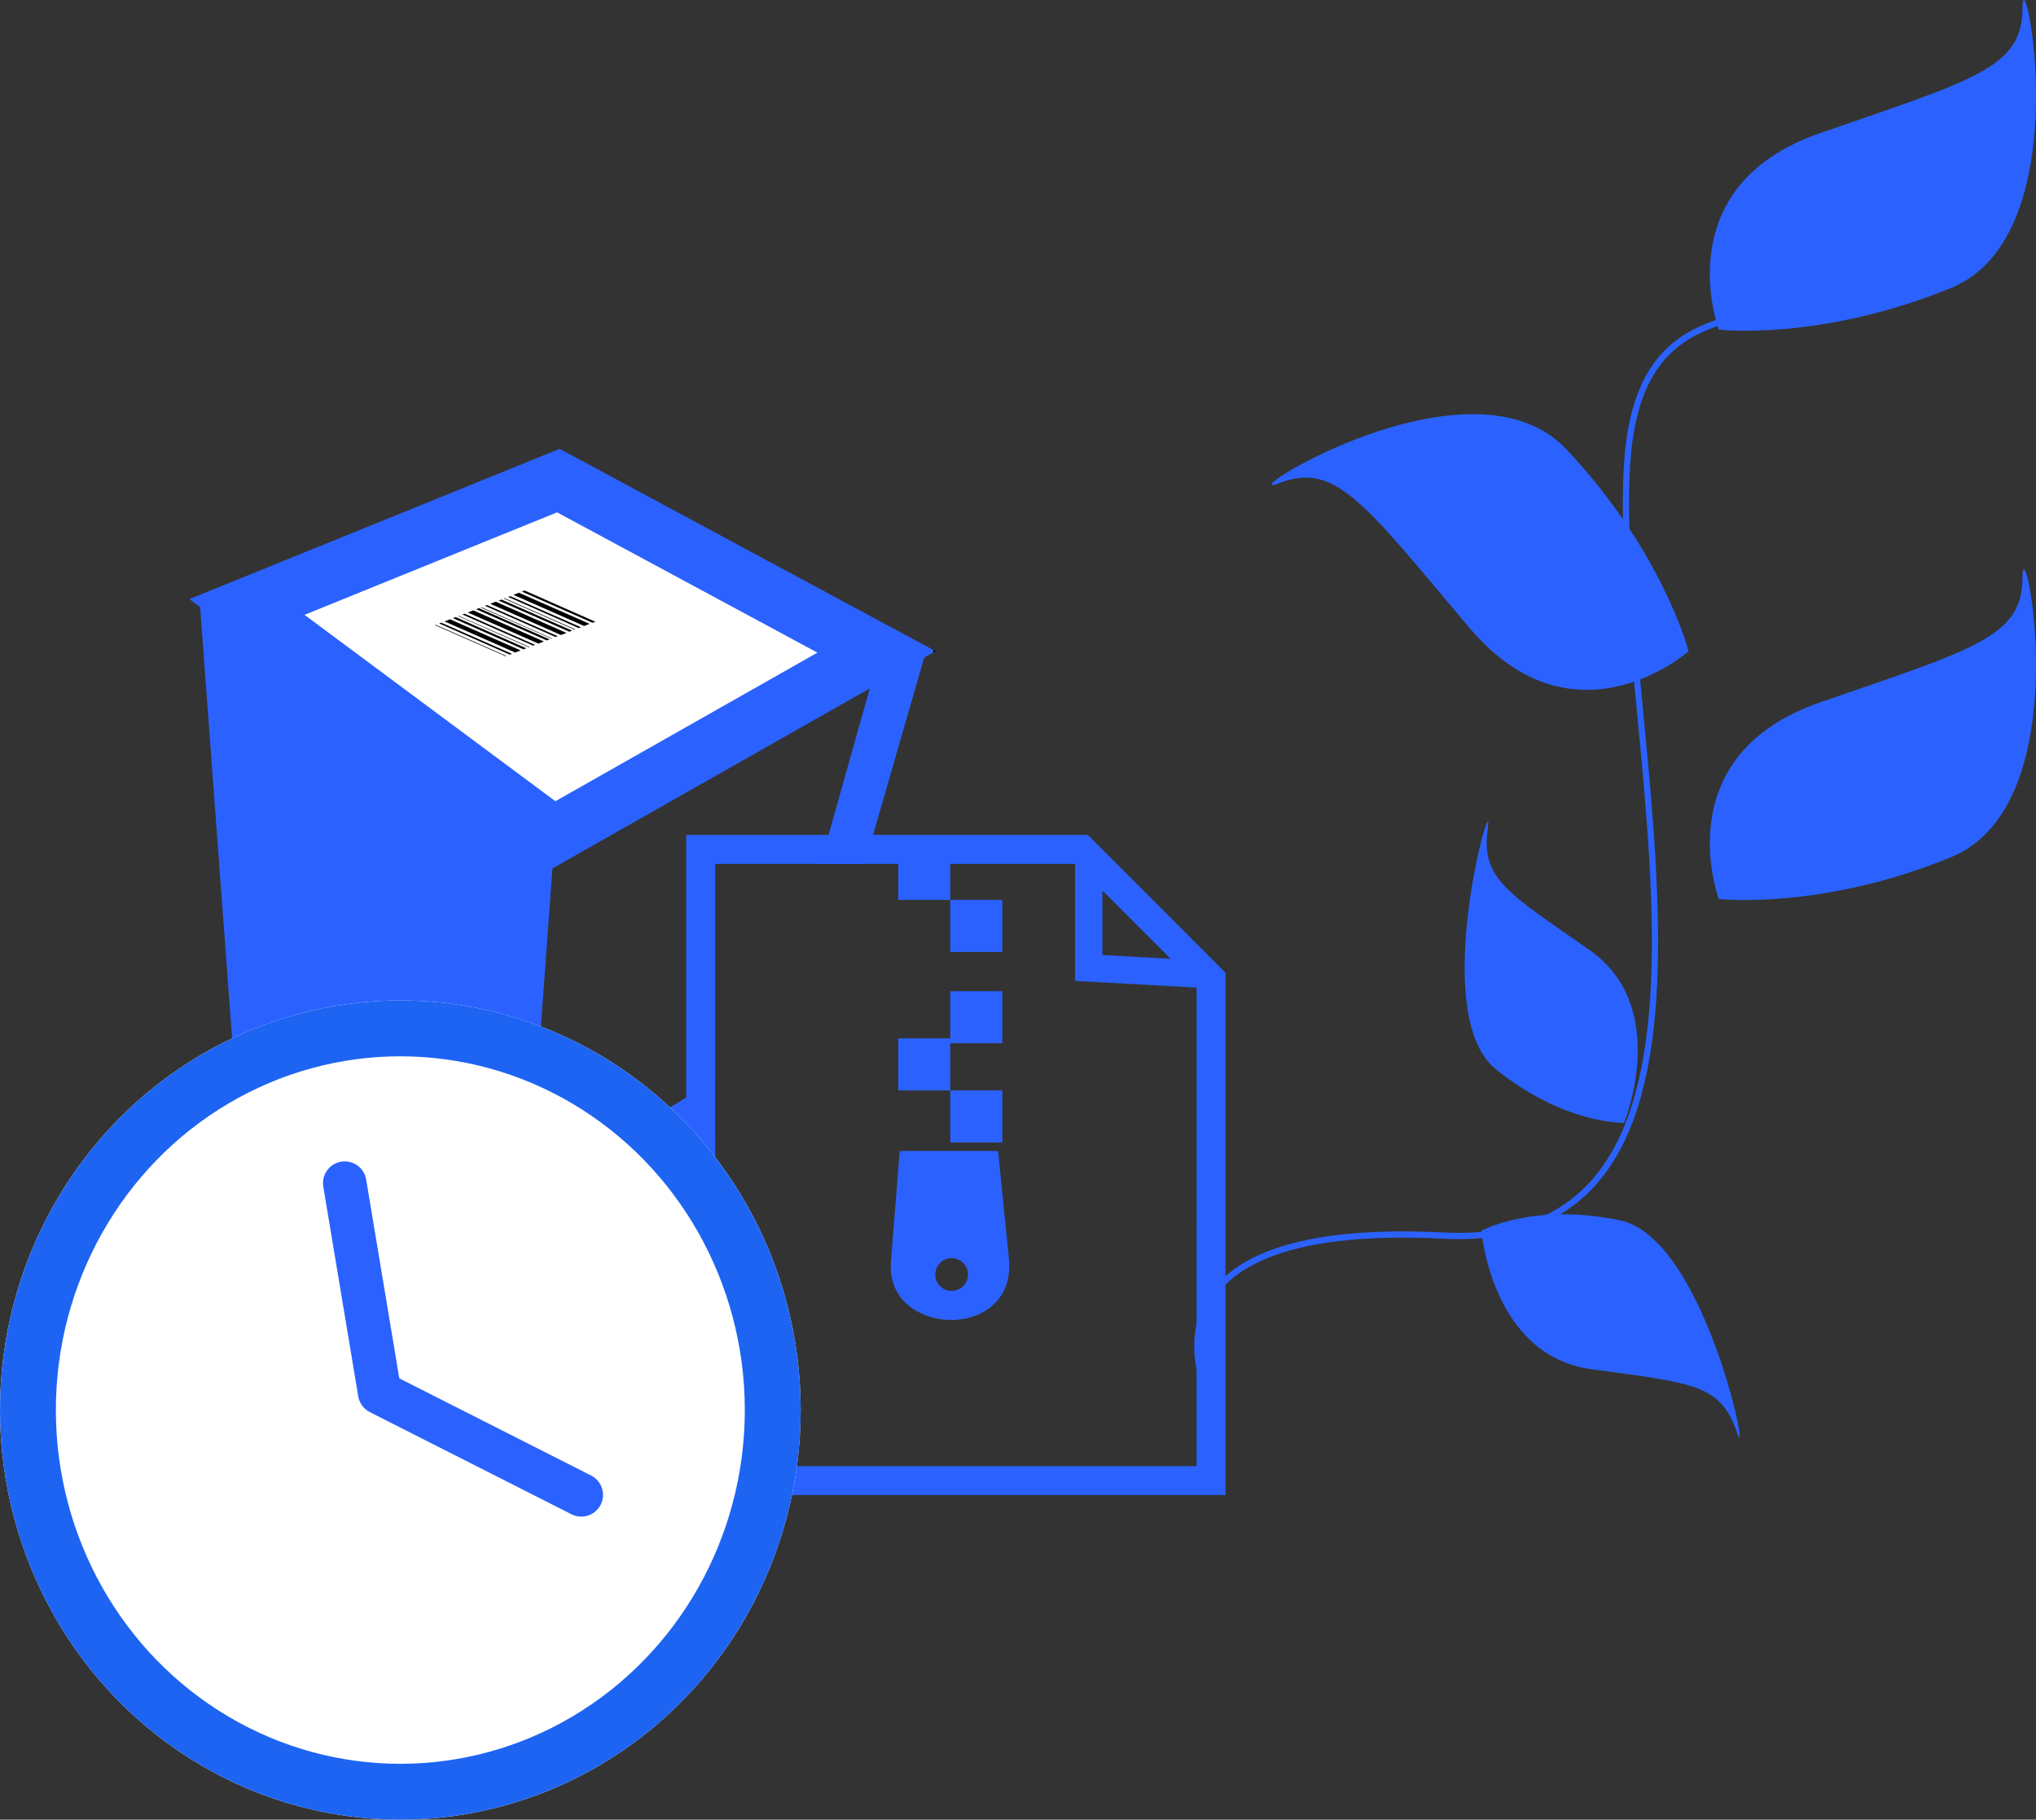 <svg xmlns="http://www.w3.org/2000/svg" xmlns:xlink="http://www.w3.org/1999/xlink" width="328.031" height="293.205" viewBox="0 0 328.031 293.205">
  <rect x="0" y="0" width="328.031" height="293.205" fill="#333333" stroke="none"/>
  <defs>
    <linearGradient id="linear-gradient" y1="0.5" x2="1" y2="0.5" gradientUnits="objectBoundingBox">
      <stop offset="1" stop-color="#2b62ff"/>
      <stop offset="1"/>
    </linearGradient>
    <linearGradient id="linear-gradient-2" y1="0.5" x2="1" y2="0.5" xlink:href="#linear-gradient"/>
    <linearGradient id="linear-gradient-3" y1="0.5" x2="1" y2="0.5" xlink:href="#linear-gradient"/>
    <linearGradient id="linear-gradient-4" y1="0.5" x2="1" y2="0.5" xlink:href="#linear-gradient"/>
    <linearGradient id="linear-gradient-5" x1="-3.334" y1="-8.425" x2="-2.509" y2="-8.425" xlink:href="#linear-gradient"/>
    <linearGradient id="linear-gradient-6" x1="-3.446" y1="-8.865" x2="-2.629" y2="-8.865" xlink:href="#linear-gradient"/>
    <linearGradient id="linear-gradient-7" x1="-3.377" y1="-8.66" x2="-2.555" y2="-8.66" xlink:href="#linear-gradient"/>
    <linearGradient id="linear-gradient-8" x1="-3.221" y1="-8.238" x2="-2.387" y2="-8.238" xlink:href="#linear-gradient"/>
    <linearGradient id="linear-gradient-9" x1="-3.312" y1="-8.191" x2="-2.487" y2="-8.191" xlink:href="#linear-gradient"/>
    <linearGradient id="linear-gradient-10" x1="-3.429" y1="-8.624" x2="-2.61" y2="-8.624" xlink:href="#linear-gradient"/>
    <linearGradient id="linear-gradient-11" x1="-3.36" y1="-8.42" x2="-2.537" y2="-8.42" xlink:href="#linear-gradient"/>
    <linearGradient id="linear-gradient-12" x1="-3.2" y1="-8.01" x2="-2.367" y2="-8.01" xlink:href="#linear-gradient"/>
    <linearGradient id="linear-gradient-13" x1="-3.291" y1="-7.991" x2="-2.466" y2="-7.991" xlink:href="#linear-gradient"/>
    <linearGradient id="linear-gradient-14" x1="-3.407" y1="-8.388" x2="-2.588" y2="-8.388" xlink:href="#linear-gradient"/>
    <linearGradient id="linear-gradient-15" x1="-3.338" y1="-8.191" x2="-2.515" y2="-8.191" xlink:href="#linear-gradient"/>
    <linearGradient id="linear-gradient-16" x1="-3.18" y1="-7.763" x2="-2.346" y2="-7.763" xlink:href="#linear-gradient"/>
    <linearGradient id="linear-gradient-17" x1="-3.263" y1="-7.727" x2="-2.439" y2="-7.727" xlink:href="#linear-gradient"/>
    <linearGradient id="linear-gradient-18" x1="-3.378" y1="-8.147" x2="-2.561" y2="-8.147" xlink:href="#linear-gradient"/>
    <linearGradient id="linear-gradient-19" x1="-3.31" y1="-7.954" x2="-2.488" y2="-7.954" xlink:href="#linear-gradient"/>
    <linearGradient id="linear-gradient-20" x1="-3.157" y1="-7.56" x2="-2.324" y2="-7.56" xlink:href="#linear-gradient"/>
    <linearGradient id="linear-gradient-21" y1="0.5" x2="1" y2="0.5" xlink:href="#linear-gradient"/>
    <linearGradient id="linear-gradient-22" y1="0.499" x2="1" y2="0.499" xlink:href="#linear-gradient"/>
    <linearGradient id="linear-gradient-23" y1="0.501" x2="1" y2="0.501" xlink:href="#linear-gradient"/>
    <linearGradient id="linear-gradient-24" y1="0.501" x2="1" y2="0.501" xlink:href="#linear-gradient"/>
    <linearGradient id="linear-gradient-25" y1="0.5" x2="1" y2="0.5" xlink:href="#linear-gradient"/>
    <linearGradient id="linear-gradient-27" y1="0.5" x2="1" y2="0.5" xlink:href="#linear-gradient"/>
  </defs>
  <g id="product3" transform="translate(-1130 -1505.795)">
    <g id="Group_61" data-name="Group 61" transform="translate(1160.512 1578.117)">
      <ellipse id="Ellipse_3" data-name="Ellipse 3" cx="7.119" cy="7.119" rx="7.119" ry="7.119" transform="translate(65.113 31.932)" fill="none" stroke="#fff" stroke-miterlimit="10" stroke-width="1"/>
      <g id="Group_47" data-name="Group 47">
        <g id="Group_28" data-name="Group 28">
          <path id="Path_24" data-name="Path 24" d="M106.845,30.592,54.858,60.077,5.42,23.354,55.594,2.99Z" transform="translate(3.855 2.127)" fill="#fff"/>
          <path id="Path_25" data-name="Path 25" d="M58.456,67.628,0,24.214,59.654,0l60.561,32.6ZM18.55,26.747,58.969,56.779l42.216-23.94L59.243,10.233Z" fill="url(#linear-gradient)"/>
        </g>
        <path id="Path_26" data-name="Path 26" d="M.95,14.08,6.289,86.089,53.28,119.681l4.637-63.436Z" transform="translate(0.676 10.014)" fill="url(#linear-gradient-2)"/>
        <g id="Group_29" data-name="Group 29" transform="translate(52.005 32.394)">
          <path id="Path_27" data-name="Path 27" d="M58.437,62.254l4.672-2.824v8.9L58.437,71.22l-26.1,16.205L30.39,79.263l2.652-1.609Z" transform="translate(-30.39 9.875)" fill="url(#linear-gradient-3)"/>
          <path id="Path_28" data-name="Path 28" d="M76.42,19.187l-.291.993L67.9,48.74l-1.352,4.672H59.41l1.318-4.672,6.64-23.6,1.745-6.212Z" transform="translate(-9.75 -18.93)" fill="url(#linear-gradient-4)"/>
        </g>
        <g id="Group_46" data-name="Group 46" transform="translate(39.564 22.828)">
          <g id="Group_30" data-name="Group 30" transform="translate(2.892 4.278)">
            <path id="Path_29" data-name="Path 29" d="M36.635,20.871l-.445.171L24.81,16.011l.445-.171Z" transform="translate(-24.81 -15.84)" fill="url(#linear-gradient-5)"/>
          </g>
          <g id="Group_31" data-name="Group 31" transform="translate(0 5.527)">
            <path id="Path_30" data-name="Path 30" d="M34.62,21.584l-.12.051L23.12,16.621l.12-.051Z" transform="translate(-23.12 -16.57)" fill="url(#linear-gradient-6)"/>
          </g>
          <g id="Group_32" data-name="Group 32" transform="translate(0.684 5.185)">
            <path id="Path_31" data-name="Path 31" d="M35.242,21.384l-.342.137L23.52,16.49l.325-.12Z" transform="translate(-23.52 -16.37)" fill="url(#linear-gradient-7)"/>
          </g>
          <g id="Group_33" data-name="Group 33" transform="translate(1.54 4.637)">
            <path id="Path_32" data-name="Path 32" d="M36.29,21.064l-.89.342L24.02,16.392l.89-.342Z" transform="translate(-24.02 -16.05)" fill="url(#linear-gradient-8)"/>
          </g>
          <g id="Group_34" data-name="Group 34" transform="translate(6.64 2.841)">
            <path id="Path_33" data-name="Path 33" d="M38.825,20.031l-.445.171L27,15.171,27.445,15Z" transform="translate(-27 -15)" fill="url(#linear-gradient-9)"/>
          </g>
          <g id="Group_35" data-name="Group 35" transform="translate(3.748 4.09)">
            <path id="Path_34" data-name="Path 34" d="M36.792,20.744l-.1.051L25.31,15.764l.1-.034Z" transform="translate(-25.31 -15.73)" fill="url(#linear-gradient-10)"/>
          </g>
          <g id="Group_36" data-name="Group 36" transform="translate(4.432 3.73)">
            <path id="Path_35" data-name="Path 35" d="M37.415,20.551l-.325.12L25.71,15.657l.325-.137Z" transform="translate(-25.71 -15.52)" fill="url(#linear-gradient-11)"/>
          </g>
          <g id="Group_37" data-name="Group 37" transform="translate(5.288 3.2)">
            <path id="Path_36" data-name="Path 36" d="M38.48,20.224l-.89.342L26.21,15.552l.89-.342Z" transform="translate(-26.21 -15.21)" fill="url(#linear-gradient-12)"/>
          </g>
          <g id="Group_38" data-name="Group 38" transform="translate(10.267 1.455)">
            <path id="Path_37" data-name="Path 37" d="M40.945,19.2l-.445.171L29.12,14.361l.445-.171Z" transform="translate(-29.12 -14.19)" fill="url(#linear-gradient-13)"/>
          </g>
          <g id="Group_39" data-name="Group 39" transform="translate(7.375 2.687)">
            <path id="Path_38" data-name="Path 38" d="M38.912,19.941l-.1.034L27.43,14.961l.1-.051Z" transform="translate(-27.43 -14.91)" fill="url(#linear-gradient-14)"/>
          </g>
          <g id="Group_40" data-name="Group 40" transform="translate(8.06 2.344)">
            <path id="Path_39" data-name="Path 39" d="M39.535,19.724l-.325.137L27.83,14.83l.325-.12Z" transform="translate(-27.83 -14.71)" fill="url(#linear-gradient-15)"/>
          </g>
          <g id="Group_41" data-name="Group 41" transform="translate(8.916 1.797)">
            <path id="Path_40" data-name="Path 40" d="M40.6,19.421l-.89.342L28.33,14.732l.873-.342Z" transform="translate(-28.33 -14.39)" fill="url(#linear-gradient-16)"/>
          </g>
          <g id="Group_42" data-name="Group 42" transform="translate(13.998)">
            <path id="Path_41" data-name="Path 41" d="M43.142,18.371l-.445.171L31.3,13.511l.445-.171Z" transform="translate(-31.3 -13.34)" fill="url(#linear-gradient-17)"/>
          </g>
          <g id="Group_43" data-name="Group 43" transform="translate(11.106 1.249)">
            <path id="Path_42" data-name="Path 42" d="M41.11,19.084l-.12.051L29.61,14.121l.12-.051Z" transform="translate(-29.61 -14.07)" fill="url(#linear-gradient-18)"/>
          </g>
          <g id="Group_44" data-name="Group 44" transform="translate(11.79 0.907)">
            <path id="Path_43" data-name="Path 43" d="M41.732,18.884l-.342.137L30.01,13.99l.342-.12Z" transform="translate(-30.01 -13.87)" fill="url(#linear-gradient-19)"/>
          </g>
          <g id="Group_45" data-name="Group 45" transform="translate(12.646 0.359)">
            <path id="Path_44" data-name="Path 44" d="M42.78,18.564l-.89.342L30.51,13.892l.89-.342Z" transform="translate(-30.51 -13.55)" fill="url(#linear-gradient-20)"/>
          </g>
        </g>
      </g>
      <g id="Group_48" data-name="Group 48" transform="translate(80.052 62.204)">
        <path id="Path_45" data-name="Path 45" d="M111.465,36.35H46.78V142.721h86.88V58.562Zm2.362,8.967,11,11-11-.616Zm15.179,92.749H51.452V41.022H80.936v5.8h8.385v-5.8h20.107V59.88l19.577,1.078Z" transform="translate(-46.78 -36.35)" fill="url(#linear-gradient-21)"/>
      </g>
      <g id="Group_49" data-name="Group 49" transform="translate(122.593 72.676)">
        <rect id="Rectangle_16" data-name="Rectangle 16" width="8.385" height="8.385" fill="url(#linear-gradient-22)"/>
      </g>
      <g id="Group_50" data-name="Group 50" transform="translate(114.208 94.991)">
        <rect id="Rectangle_17" data-name="Rectangle 17" width="8.385" height="8.385" fill="url(#linear-gradient-23)"/>
      </g>
      <g id="Group_51" data-name="Group 51" transform="translate(122.593 103.376)">
        <rect id="Rectangle_18" data-name="Rectangle 18" width="8.385" height="8.385" fill="url(#linear-gradient-24)"/>
      </g>
      <g id="Group_52" data-name="Group 52" transform="translate(122.593 87.393)">
        <rect id="Rectangle_19" data-name="Rectangle 19" width="8.385" height="8.385" fill="url(#linear-gradient-25)"/>
      </g>
      <g id="Group_53" data-name="Group 53" transform="translate(114.208 80.035)">
        <rect id="Rectangle_20" data-name="Rectangle 20" width="8.385" height="8.385" fill="url(#linear-gradient-23)"/>
      </g>
      <g id="Group_54" data-name="Group 54" transform="translate(113.003 113.13)">
        <path id="Path_46" data-name="Path 46" d="M85.072,83.479,83.327,66.11H67.48L66.094,83.548c-.719,7.2,5.339,9.5,8.8,9.771h.274C79.8,93.627,85.757,90.854,85.072,83.479Zm-9.206,5.185a2.635,2.635,0,1,1,2.618-2.635A2.636,2.636,0,0,1,75.866,88.664Z" transform="translate(-66.036 -66.11)" fill="url(#linear-gradient-27)"/>
      </g>
    </g>
    <path id="Path_66" data-name="Path 66" d="M6.869,233.054S-19.7,210.71,31.66,193.908,27.444,107.493,14.8,67.446,52.736,44.262,46.413,0" transform="translate(1402.49 1512.514) rotate(21)" fill="none" stroke="#2b62ff" stroke-width="1"/>
    <path id="Path_67" data-name="Path 67" d="M3408.8,1624.157s-8.634-23.024,16.309-31.659,32.618-10.553,32.618-20.146,9.594,36.455-11.512,45.09S3408.8,1624.157,3408.8,1624.157Z" transform="translate(-2001.873 -65.25)" fill="#2b62ff"/>
    <path id="Path_68" data-name="Path 68" d="M3408.8,1624.157s-8.634-23.024,16.309-31.659,32.618-10.553,32.618-20.146,9.594,36.455-11.512,45.09S3408.8,1624.157,3408.8,1624.157Z" transform="translate(-2001.873 26.476)" fill="#2b62ff"/>
    <path id="Path_69" data-name="Path 69" d="M1.445,53.113S-7.189,30.088,17.754,21.454,50.372,10.9,50.372,1.308,59.966,37.763,38.86,46.4,1.445,53.113,1.445,53.113Z" transform="translate(1352.991 1631.116) rotate(-111)" fill="#2b62ff"/>
    <path id="Path_70" data-name="Path 70" d="M.838.154s-5,19.518,9.451,26.837,18.9,8.946,18.9,17.078,5.56-30.9-6.671-38.222S.838.154.838.154Z" transform="translate(1367.833 1704.239) rotate(-19)" fill="#2b62ff"/>
    <path id="Path_71" data-name="Path 71" d="M.838.154s-5,19.518,9.451,26.837,18.9,8.946,18.9,17.078,5.56-30.9-6.671-38.222S.838.154.838.154Z" transform="translate(1392.475 1686.992) rotate(-172)" fill="#2b62ff"/>
    <g id="Group_62" data-name="Group 62" transform="translate(1129.847 1667.226)">
      <g id="Ellipse_1" data-name="Ellipse 1" transform="translate(0.153 -0.226)" fill="#fff" stroke="#1d64f2" stroke-width="9">
        <ellipse cx="64.5" cy="66" rx="64.5" ry="66" stroke="none"/>
        <ellipse cx="64.5" cy="66" rx="60" ry="61.5" fill="none"/>
      </g>
      <path id="Path_65" data-name="Path 65" d="M3179.07,1671.922l5.63,33.782,32.483,16.458" transform="translate(-3123.375 -1642.719)" fill="none" stroke="#2b62ff" stroke-linecap="round" stroke-linejoin="round" stroke-width="7"/>
    </g>
  </g>
</svg>
